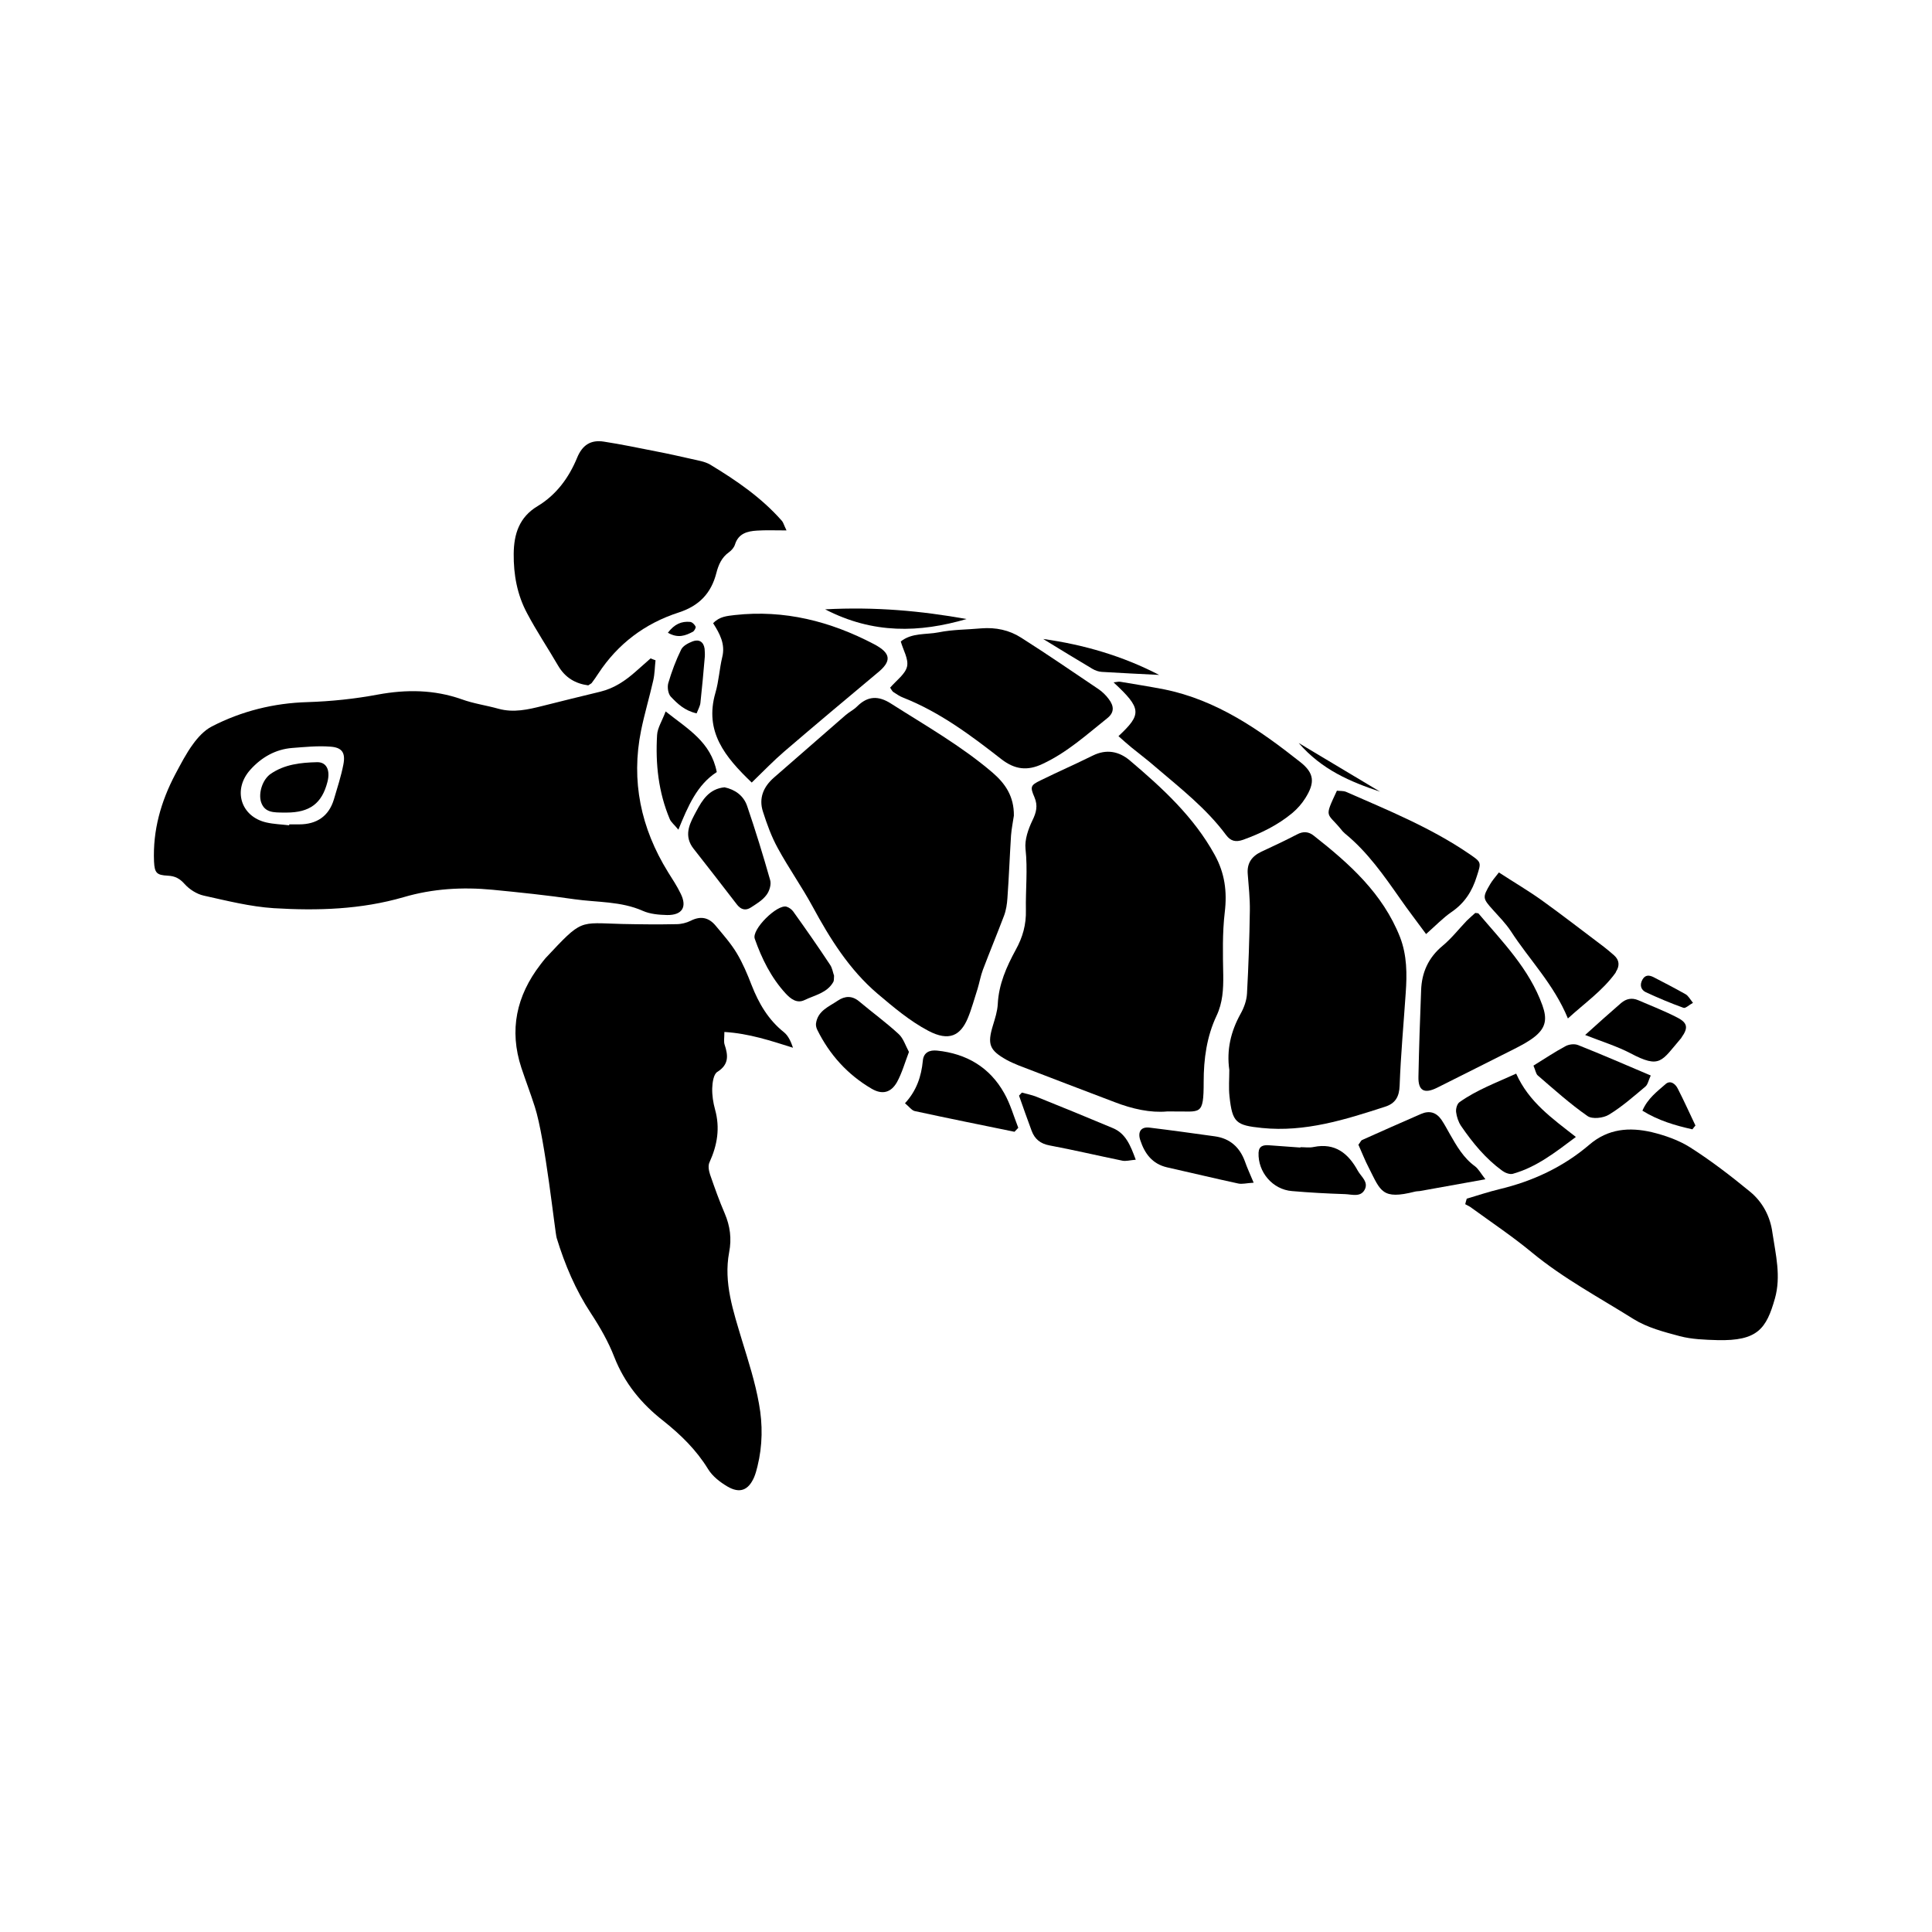 <?xml version="1.0" encoding="UTF-8"?>
<!-- Uploaded to: ICON Repo, www.svgrepo.com, Generator: ICON Repo Mixer Tools -->
<svg fill="#000000" width="800px" height="800px" version="1.1" viewBox="144 144 512 512" xmlns="http://www.w3.org/2000/svg">
 <g>
  <path d="m354.15 421.66c-0.555-1.664-1.258-3.176-2.367-4.082-4.18-3.324-6.699-7.656-8.613-12.543-1.109-2.871-2.316-5.742-3.879-8.363-1.562-2.621-3.629-4.938-5.594-7.305-1.812-2.215-3.981-2.719-6.648-1.359-1.109 0.555-2.519 0.906-3.777 0.906-4.785 0.102-9.621 0.051-14.41-0.051-11.586-0.301-10.43-1.461-20.305 9.07-0.504 0.555-0.906 1.16-1.359 1.715-6.348 8.262-8.312 17.332-5.039 27.305 1.16 3.477 2.469 6.902 3.578 10.379 2.769 8.566 5.34 33.402 5.793 34.762 2.168 7.055 4.988 13.754 9.07 19.949 2.418 3.68 4.637 7.559 6.195 11.586 2.719 6.953 7.203 12.395 12.949 16.879 4.637 3.68 8.766 7.707 11.891 12.797 1.16 1.914 3.176 3.477 5.141 4.637 3.273 1.914 5.543 1.008 7.055-2.418 0.402-0.957 0.656-1.914 0.906-2.922 1.359-5.492 1.41-11.133 0.402-16.574-1.008-5.742-2.82-11.336-4.535-16.93-2.266-7.609-4.887-15.164-3.375-23.227 0.707-3.629 0.25-6.953-1.16-10.277-1.461-3.375-2.672-6.801-3.879-10.277-0.352-1.059-0.605-2.418-0.152-3.324 2.066-4.535 2.82-9.07 1.461-13.957-0.504-1.812-0.805-3.777-0.754-5.644 0.051-1.512 0.352-3.727 1.359-4.332 3.125-1.965 2.871-4.383 1.914-7.254-0.25-0.805-0.051-1.715-0.051-3.324 6.547 0.398 12.238 2.312 18.184 4.18z"/>
  <path d="m321 375.06c-7.152-11.586-9.824-24.082-7.106-37.484 0.906-4.434 2.215-8.816 3.223-13.25 0.402-1.762 0.402-3.578 0.605-5.34-0.453-0.152-0.906-0.352-1.309-0.504-1.309 1.16-2.57 2.266-3.879 3.426-2.769 2.469-5.742 4.484-9.422 5.391-5.141 1.211-10.227 2.519-15.316 3.777-3.828 0.957-7.656 1.863-11.688 0.754-3.223-0.906-6.602-1.359-9.773-2.519-7.305-2.57-14.66-2.621-22.117-1.258-6.195 1.16-12.395 1.812-18.742 2.016-8.867 0.25-17.434 2.367-25.34 6.449-1.965 1.008-3.68 2.871-4.988 4.684-1.812 2.469-3.223 5.238-4.684 7.961-3.828 7.254-5.996 14.914-5.644 23.176 0.152 3.023 0.707 3.578 3.68 3.727 1.914 0.102 3.125 0.754 4.434 2.215 1.258 1.41 3.223 2.672 5.09 3.074 6.144 1.359 12.293 2.922 18.539 3.324 11.586 0.707 23.125 0.352 34.41-2.922 7.707-2.266 15.566-2.719 23.527-1.965 7.254 0.707 14.559 1.461 21.766 2.519 6.047 0.855 12.293 0.504 18.086 3.074 1.914 0.855 4.281 1.059 6.449 1.109 4.031 0.051 5.34-2.168 3.578-5.691-0.961-2.012-2.219-3.875-3.379-5.742zm-86-28.465c-0.605 3.125-1.613 6.195-2.519 9.27-1.359 4.484-4.586 6.602-9.219 6.602h-2.621v0.25c-2.016-0.25-4.082-0.301-6.047-0.754-6.852-1.562-9.02-8.766-4.18-14.055 2.922-3.223 6.602-5.34 11.035-5.691 3.324-0.25 6.699-0.605 10.027-0.352 3.172 0.195 4.129 1.609 3.523 4.731z"/>
  <path d="m443.43 345.54c-2.922-2.469-6.246-3.074-9.824-1.309-4.586 2.266-9.27 4.332-13.906 6.602-2.57 1.258-2.769 1.664-1.562 4.434 0.957 2.266 0.504 4.031-0.555 6.195-1.109 2.316-2.066 5.09-1.812 7.508 0.605 5.441 0 10.832 0.102 16.223 0.102 3.828-0.855 7.203-2.672 10.48-2.469 4.535-4.535 9.168-4.785 14.461-0.102 1.863-0.707 3.727-1.258 5.543-1.562 5.09-0.957 6.648 3.629 9.219 1.008 0.555 2.117 1.008 3.176 1.461 8.465 3.273 16.977 6.5 25.441 9.723 4.684 1.812 9.523 2.871 13.855 2.469h1.613c7.305-0.102 8.113 1.359 8.113-7.859 0-6.047 0.805-11.992 3.426-17.531 1.613-3.426 1.812-7.004 1.762-10.73-0.102-5.543-0.25-11.184 0.402-16.676 0.656-5.492 0-10.379-2.672-15.215-5.543-10.082-13.855-17.688-22.473-24.996z"/>
  <path d="m407.05 348.76c-8.312-7.106-17.734-12.445-26.902-18.289-3.375-2.168-6.195-2.066-9.02 0.754-0.906 0.906-2.168 1.512-3.125 2.367-6.297 5.492-12.594 10.984-18.895 16.473-2.769 2.418-4.082 5.441-2.922 9.02 1.059 3.324 2.266 6.648 3.93 9.672 2.871 5.289 6.348 10.176 9.219 15.469 4.637 8.566 9.773 16.777 17.23 23.125 4.231 3.578 8.566 7.254 13.453 9.824 5.543 2.922 8.516 1.211 10.43-3.273 1.059-2.519 1.762-5.238 2.621-7.859 0.504-1.664 0.805-3.426 1.41-5.039 1.812-4.785 3.777-9.523 5.594-14.309 0.555-1.461 0.805-3.125 0.906-4.684 0.402-5.543 0.605-11.082 0.957-16.625 0.152-1.914 0.555-3.777 0.754-5.238 0.055-5.141-2.312-8.516-5.641-11.387z"/>
  <path d="m492.2 365.49c-1.359-1.109-2.82-1.258-4.484-0.352-3.125 1.613-6.297 3.125-9.473 4.586-2.519 1.211-3.828 3.023-3.578 5.945 0.25 3.223 0.605 6.449 0.555 9.672-0.102 7.305-0.352 14.66-0.754 21.965-0.102 1.863-0.805 3.777-1.715 5.391-2.57 4.637-3.727 9.523-2.973 14.863 0 2.316-0.203 4.684 0.051 7.004 0.754 6.953 1.715 7.656 8.613 8.363 11.438 1.16 22.066-2.215 32.648-5.644 2.672-0.855 3.727-2.621 3.828-5.594 0.301-8.211 1.059-16.375 1.613-24.586 0.352-4.988 0.352-9.926-1.512-14.762-4.582-11.586-13.398-19.445-22.82-26.852z"/>
  <path d="m607.77 459.8c-5.09-4.18-10.328-8.211-15.871-11.738-3.023-1.914-6.648-3.176-10.176-4.031-5.894-1.359-11.539-0.957-16.523 3.324-6.902 5.894-14.965 9.672-23.832 11.789-2.922 0.707-5.793 1.664-8.664 2.519-0.152 0.504-0.301 1.008-0.402 1.461 0.656 0.352 1.309 0.656 1.863 1.109 5.34 3.879 10.832 7.559 15.871 11.738 8.312 6.852 17.785 11.891 26.852 17.582 3.629 2.266 8.062 3.426 12.242 4.535 3.223 0.855 6.648 0.957 10.027 1.059 10.629 0.25 12.949-3.023 15.215-11.035 1.664-5.894 0.203-11.637-0.656-17.383-0.555-4.281-2.57-8.16-5.945-10.93z"/>
  <path d="m332.23 267.14c-1.461-0.855-3.273-1.109-4.988-1.512-3.125-0.707-6.246-1.41-9.422-2.016-4.586-0.906-9.168-1.863-13.754-2.57-3.477-0.555-5.742 0.855-7.152 4.332-2.168 5.238-5.492 9.773-10.43 12.746-4.887 2.922-6.297 7.406-6.348 12.645-0.051 5.492 0.906 10.832 3.527 15.719 2.519 4.785 5.543 9.27 8.262 13.957 1.863 3.176 4.586 4.734 7.961 5.188 0.402-0.301 0.707-0.402 0.906-0.605 0.605-0.805 1.211-1.664 1.762-2.519 5.188-7.91 12.395-13.301 21.262-16.172 5.492-1.762 8.664-5.141 10.027-10.48 0.555-2.168 1.41-4.133 3.324-5.492 0.707-0.504 1.359-1.258 1.613-2.066 0.906-2.922 3.273-3.527 5.844-3.68 2.316-0.152 4.637-0.051 7.809-0.051-0.754-1.562-0.855-2.117-1.211-2.519-5.438-6.188-12.09-10.723-18.992-14.902z"/>
  <path d="m435.06 326.59c-6.801-4.586-13.551-9.219-20.453-13.602-3.125-2.016-6.75-2.769-10.531-2.469-3.777 0.352-7.609 0.301-11.336 1.059-3.324 0.656-7.055 0.051-10.027 2.418 0.656 2.316 2.117 4.684 1.664 6.648-0.453 1.965-2.719 3.578-4.484 5.594 0.352 0.504 0.555 0.957 0.855 1.16 0.855 0.555 1.715 1.16 2.672 1.512 9.672 3.828 17.887 9.977 25.945 16.273 3.578 2.769 6.902 3.176 10.934 1.258 6.5-3.023 11.688-7.758 17.18-12.141 1.812-1.461 1.812-3.125 0.352-5.039-0.703-0.961-1.66-1.918-2.769-2.672z"/>
  <path d="m375.61 314.7c-11.539-6.047-23.73-9.168-36.879-7.707-2.016 0.25-4.031 0.352-5.742 2.168 1.762 2.769 3.273 5.543 2.418 8.969-0.754 3.125-0.906 6.398-1.812 9.473-2.973 10.277 2.519 16.977 9.621 23.781 3.176-3.074 5.793-5.793 8.664-8.262 8.113-6.953 16.324-13.855 24.535-20.707 3.981-3.18 3.781-5.297-0.805-7.715z"/>
  <path d="m488.57 345.94c-10.832-8.566-22.117-16.426-36.023-19.246-3.879-0.754-7.758-1.359-11.637-2.016-0.504-0.102-1.008 0.102-1.812 0.152 7.508 6.953 7.508 8.465 1.309 14.258 1.309 1.16 2.367 2.117 3.477 3.023 2.168 1.762 4.383 3.426 6.449 5.238 6.551 5.594 13.402 10.934 18.59 17.938 1.211 1.613 2.519 1.965 4.535 1.258 4.734-1.715 9.168-3.879 13.047-7.106 1.309-1.109 2.519-2.469 3.426-3.93 2.57-4.082 2.422-6.598-1.359-9.57z"/>
  <path d="m535.82 386.09c-0.051-0.102-0.25-0.051-0.855-0.152-0.605 0.555-1.512 1.309-2.266 2.066-2.117 2.215-4.031 4.684-6.398 6.648-3.777 3.125-5.543 7.106-5.691 11.84-0.301 7.609-0.555 15.215-0.707 22.824-0.102 3.777 1.562 4.637 4.988 2.922 6.801-3.426 13.602-6.801 20.355-10.227 1.965-1.008 3.93-2.016 5.594-3.375 2.871-2.367 3.176-4.684 1.914-8.211-3.481-9.676-10.535-16.777-16.934-24.336z"/>
  <path d="m533.26 370.22c-10.125-6.902-21.41-11.488-32.547-16.375-0.754-0.301-1.664-0.203-2.418-0.301-3.477 7.457-2.672 5.594 1.211 10.379 0.25 0.352 0.605 0.656 0.906 0.957 5.996 4.887 10.328 11.133 14.711 17.383 2.066 2.973 4.332 5.894 6.801 9.27 2.57-2.266 4.484-4.281 6.75-5.844 3.477-2.367 5.492-5.543 6.699-9.473 1.211-3.777 1.262-3.68-2.113-5.996z"/>
  <path d="m569.03 394.91c-5.492-4.133-10.934-8.363-16.473-12.344-3.527-2.519-7.305-4.734-11.336-7.356-1.109 1.41-1.762 2.168-2.266 3.023-2.117 3.578-2.066 3.828 0.656 6.852 1.664 1.863 3.426 3.629 4.785 5.691 4.887 7.559 11.387 14.055 15.113 23.125 4.535-4.133 9.168-7.356 12.543-11.992 0.102-0.102 0.152-0.25 0.203-0.402 1.008-1.562 0.906-3.074-0.504-4.332-0.91-0.805-1.816-1.559-2.723-2.266z"/>
  <path d="m545.8 428.52c-5.289 2.418-10.48 4.332-15.012 7.559-0.656 0.453-1.008 1.762-0.906 2.621 0.152 1.258 0.605 2.621 1.309 3.68 3.074 4.484 6.5 8.664 10.934 11.891 0.754 0.555 1.965 1.008 2.769 0.805 6.297-1.762 11.285-5.691 16.727-9.773-6.297-4.941-12.445-9.227-15.82-16.781z"/>
  <path d="m534.92 453.1c-3.074-2.215-4.887-5.391-6.699-8.566-0.707-1.258-1.41-2.57-2.215-3.777-1.359-1.965-3.176-2.519-5.391-1.562-5.238 2.266-10.43 4.586-15.617 6.902-0.352 0.152-0.504 0.656-1.008 1.258 0.906 2.016 1.762 4.231 2.82 6.246 3.074 6.047 3.426 8.414 12.141 6.195 0.402-0.102 0.855-0.102 1.309-0.152 5.441-0.957 10.832-1.965 17.383-3.125-1.312-1.707-1.867-2.766-2.723-3.418z"/>
  <path d="m342.01 357.63c-0.957-2.82-3.223-4.383-5.996-4.988-4.082 0.402-5.894 3.375-7.457 6.297s-3.375 5.996-1.16 9.422c0.102 0.102 0.203 0.25 0.25 0.352 3.879 4.938 7.758 9.926 11.586 14.914 1.059 1.41 2.316 1.812 3.777 0.855 1.461-0.957 3.074-1.914 4.082-3.273 0.805-1.008 1.359-2.82 1.008-3.981-1.859-6.551-3.875-13.098-6.09-19.598z"/>
  <path d="m392.34 422.42c-1.965-0.203-3.578 0.453-3.777 2.672-0.402 4.18-1.664 7.961-4.734 11.285 1.109 0.906 1.762 1.863 2.57 2.066 8.816 1.914 17.633 3.68 26.449 5.492 0.352-0.352 0.656-0.707 1.008-1.059-1.211-3.074-2.117-6.348-3.727-9.168-3.832-6.856-9.98-10.484-17.789-11.289z"/>
  <path d="m382.16 418.04c-3.324-3.074-7.004-5.742-10.48-8.664-1.863-1.562-3.777-1.461-5.644-0.203-2.367 1.613-5.34 2.672-5.793 6.098-0.051 0.555 0.102 1.16 0.352 1.664 3.273 6.602 8.012 11.84 14.359 15.566 2.82 1.664 5.141 1.109 6.75-1.715 1.309-2.367 2.066-5.09 3.176-8.012-0.906-1.66-1.461-3.574-2.719-4.734z"/>
  <path d="m558.85 421.26c-2.82 1.512-5.441 3.273-8.465 5.141 0.555 1.309 0.656 2.215 1.16 2.621 4.281 3.68 8.516 7.508 13.148 10.73 1.258 0.906 4.231 0.555 5.691-0.352 3.477-2.117 6.551-4.836 9.672-7.457 0.656-0.555 0.805-1.664 1.41-2.922-6.648-2.82-12.898-5.543-19.246-8.062-1.004-0.402-2.465-0.203-3.371 0.301z"/>
  <path d="m354.2 385.54c-0.402-0.555-1.109-1.059-1.762-1.258-2.469-0.707-9.32 6.047-8.414 8.516 1.863 5.289 4.332 10.277 8.16 14.461 1.309 1.41 2.973 2.769 5.039 1.762 2.719-1.309 5.945-1.863 7.609-4.785 0.203-0.352 0.152-0.855 0.203-1.664-0.301-0.805-0.453-2.066-1.109-2.973-3.129-4.738-6.402-9.422-9.727-14.059z"/>
  <path d="m492.14 447.96c-1.109 0.25-2.316 0.051-3.527 0.051v0.102c-2.769-0.203-5.543-0.402-8.312-0.605-1.461-0.102-2.672 0.152-2.769 1.965-0.203 5.141 3.727 9.773 8.867 10.176 4.684 0.402 9.32 0.656 14.008 0.805 1.812 0.051 4.133 0.906 5.238-1.16 1.109-2.066-0.957-3.477-1.812-5.039-2.519-4.578-5.996-7.453-11.691-6.293z"/>
  <path d="m465.95 445.14c-5.793-0.805-11.586-1.613-17.383-2.316-2.215-0.25-3.125 1.16-2.367 3.375 1.16 3.527 3.176 6.246 7.055 7.152 6.297 1.41 12.543 2.922 18.844 4.281 1.059 0.25 2.215-0.102 4.133-0.203-1.008-2.418-1.762-4.031-2.316-5.644-1.363-3.723-3.934-6.09-7.965-6.644z"/>
  <path d="m320.4 332.54c-0.957 2.57-2.168 4.383-2.266 6.246-0.453 7.656 0.352 15.164 3.375 22.32 0.352 0.805 1.16 1.41 2.266 2.769 2.57-6.297 4.988-11.941 10.176-15.266-1.562-8.012-7.656-11.387-13.551-16.07z"/>
  <path d="m438.94 442.97c-6.699-2.82-13.504-5.594-20.254-8.312-1.258-0.504-2.621-0.754-3.879-1.109-0.25 0.25-0.504 0.555-0.754 0.805 1.109 3.125 2.168 6.195 3.324 9.27 0.805 2.215 2.316 3.477 4.785 3.93 6.449 1.211 12.848 2.719 19.246 4.031 0.906 0.203 1.965-0.102 3.578-0.25-1.41-3.828-2.668-6.953-6.047-8.363z"/>
  <path d="m588.57 413.7c-3.375-1.762-6.953-3.125-10.43-4.637-1.664-0.707-3.176-0.402-4.535 0.754-2.973 2.57-5.894 5.188-9.523 8.465 4.484 1.762 8.414 2.973 11.992 4.836 7.91 4.18 8.211 2.117 13.301-3.828 0.102-0.102 0.203-0.203 0.25-0.352 1.766-2.469 1.668-3.828-1.055-5.238z"/>
  <path d="m362.67 305.48c12.746 6.602 25.039 6.195 37.484 2.57-12.094-2.168-24.184-3.277-37.484-2.57z"/>
  <path d="m327.6 313.95c-1.16 0.453-2.57 1.16-3.074 2.168-1.41 2.871-2.519 5.844-3.426 8.918-0.301 1.059-0.051 2.82 0.656 3.578 1.762 1.863 3.68 3.727 6.852 4.434 0.453-1.16 0.906-1.914 1.008-2.769 0.453-4.082 0.805-8.113 1.16-12.191 0.051-0.707 0-1.461-0.051-2.168-0.254-1.82-1.465-2.574-3.125-1.969z"/>
  <path d="m433.5 321.25c0.754 0.453 1.664 0.754 2.469 0.805 5.039 0.301 10.125 0.555 15.215 0.805-9.621-4.988-19.902-8.012-30.73-9.523 4.332 2.672 8.664 5.293 13.047 7.914z"/>
  <path d="m585.4 431.29c-2.215 1.965-4.734 3.777-6.144 7.055 4.231 2.621 8.715 3.93 13.25 4.938 0.25-0.352 0.555-0.707 0.805-1.008-1.562-3.273-3.023-6.551-4.684-9.773-0.609-1.262-1.969-2.32-3.227-1.211z"/>
  <path d="m590.64 407.45c-2.769-1.562-5.594-3.023-8.414-4.484-1.109-0.555-2.215-0.707-2.973 0.656-0.805 1.461-0.352 2.719 0.906 3.324 3.273 1.512 6.602 2.922 9.977 4.133 0.555 0.203 1.461-0.754 2.519-1.309-0.859-1.109-1.312-1.965-2.016-2.32z"/>
  <path d="m509.73 353.8c-6.953-4.18-13.906-8.312-21.562-12.898 6.148 7.102 13.703 10.277 21.562 12.898z"/>
  <path d="m326.89 308.81c-2.266-0.203-4.133 0.555-5.894 2.871 2.719 1.562 4.684 0.754 6.602-0.25 0.402-0.203 0.855-1.059 0.754-1.359-0.25-0.555-0.906-1.211-1.461-1.262z"/>
  <path d="m227.95 345.99c-4.231 0.102-8.516 0.555-12.191 3.074-2.215 1.512-3.324 5.141-2.57 7.508 0.957 2.871 3.477 2.719 5.844 2.769h0.855c6.195 0 9.422-2.418 10.883-8.113 0.805-3.07-0.203-5.336-2.82-5.238z"/>
 </g>
</svg>